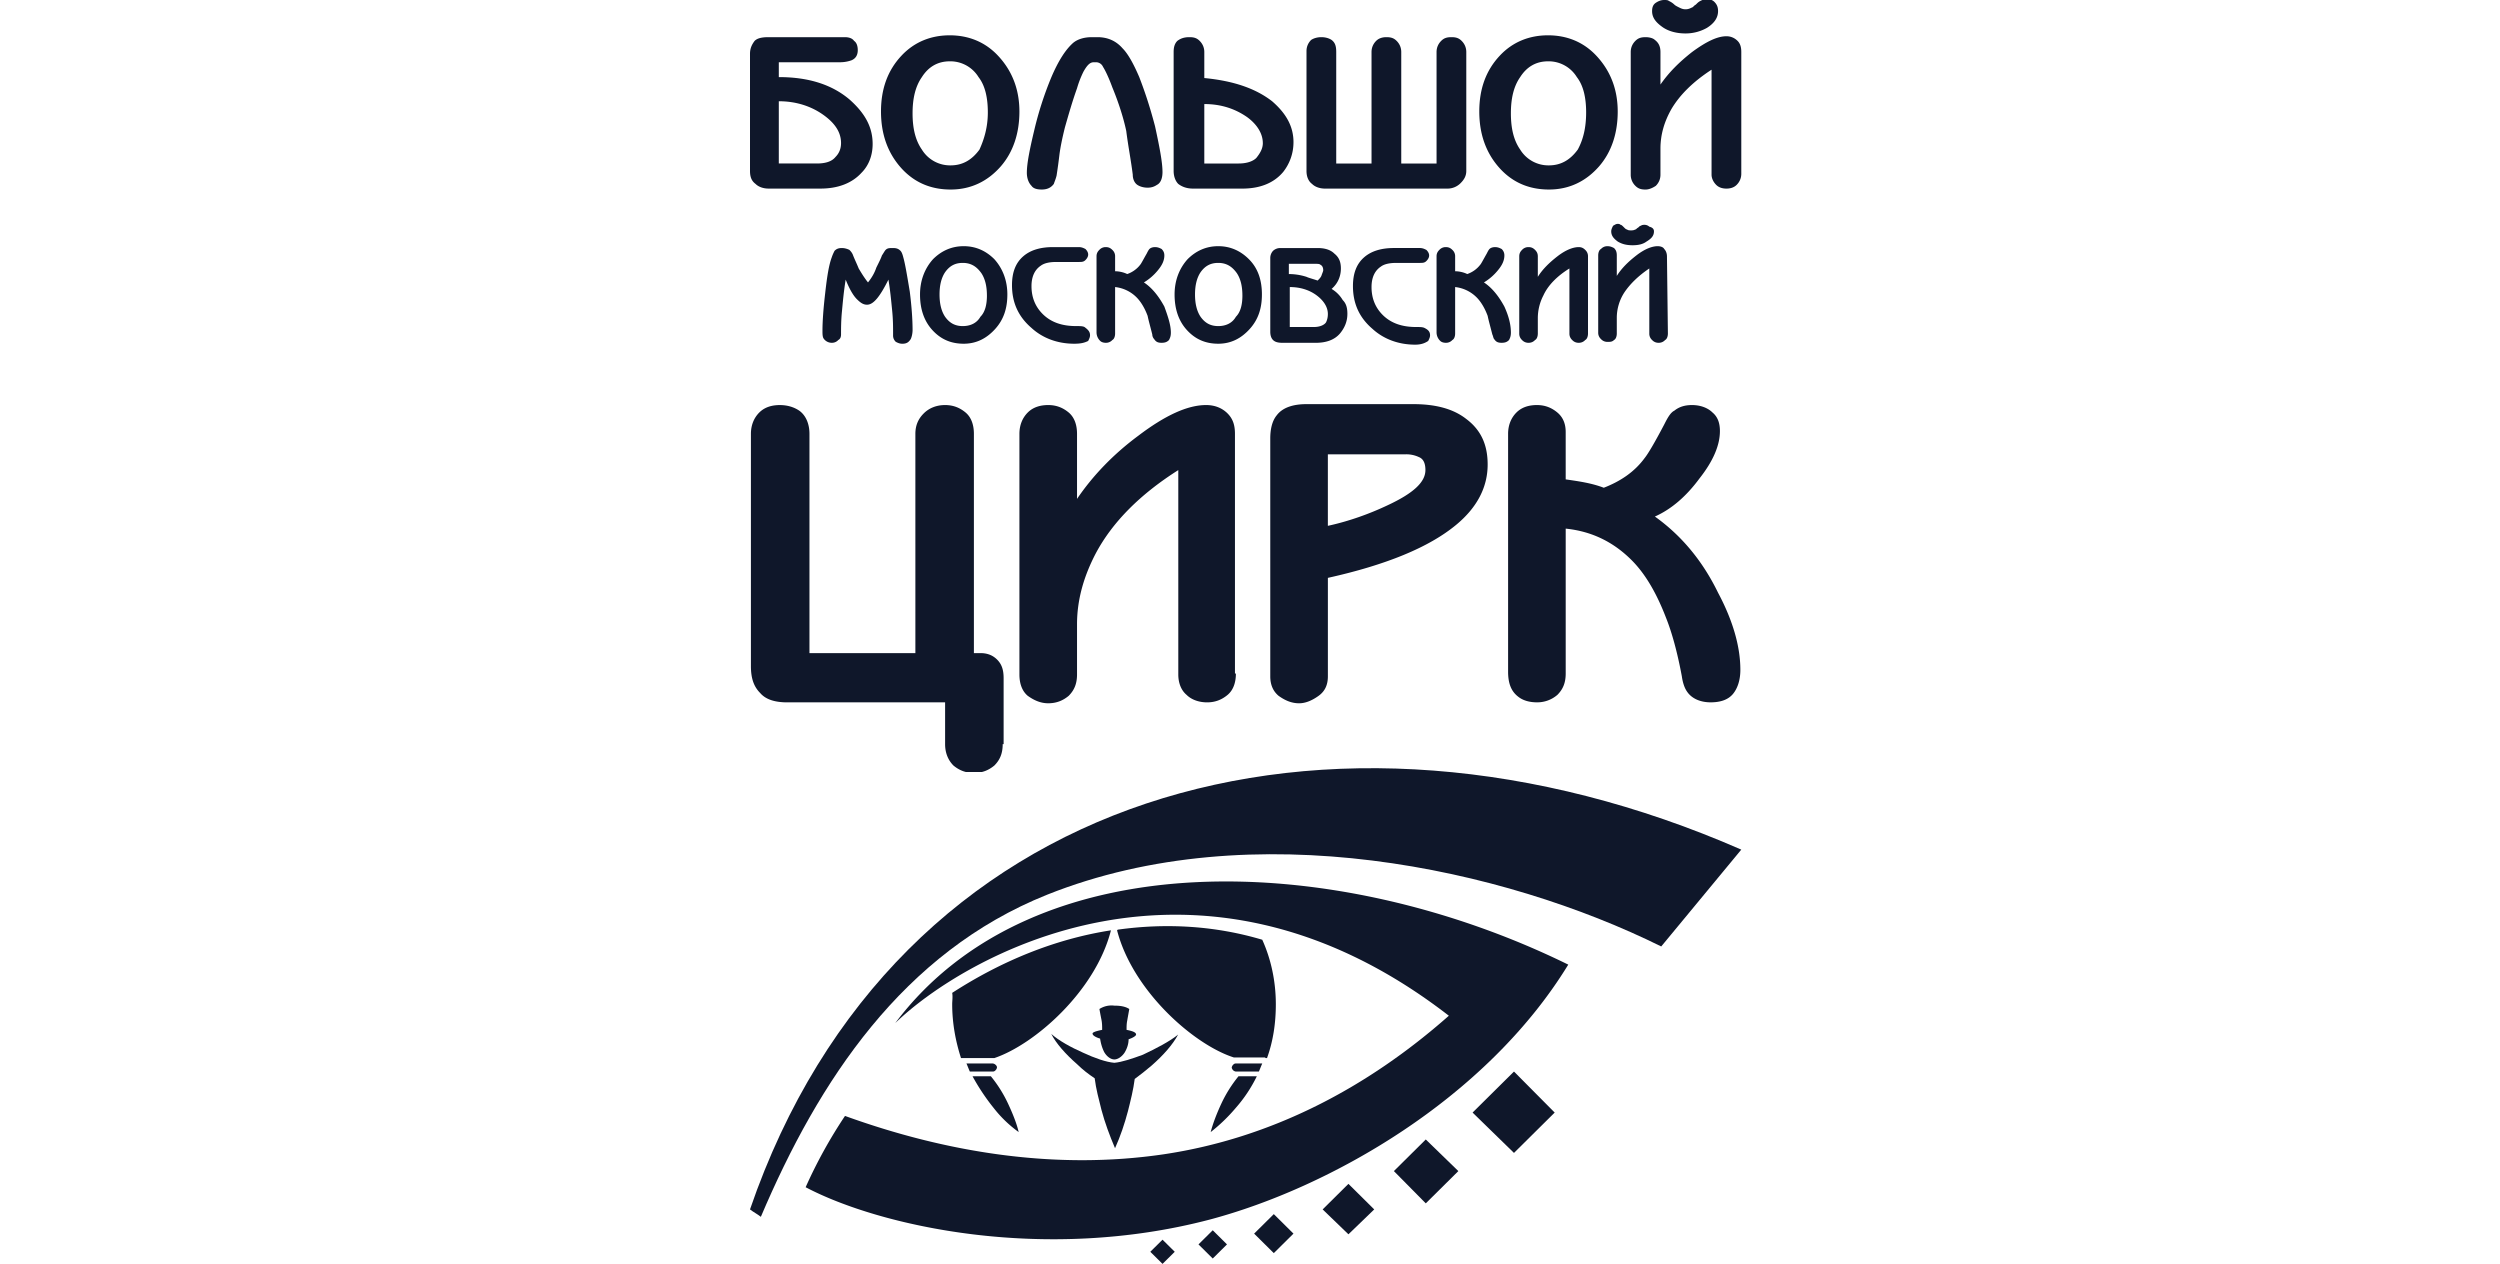 <svg width="180" height="91" fill="none" xmlns="http://www.w3.org/2000/svg"><g clip-path="url(#a)" fill-rule="evenodd" clip-rule="evenodd" fill="#0F172A"><path d="M71.684 77.055a.367.367 0 0 0 .098-.194c0-.097-.049-.145-.098-.194a.372.372 0 0 0-.195-.096h-1.905c.049.096.195.484.244.58h1.661c.098 0 .146-.048.195-.096Zm17.098 0a.372.372 0 0 0 .196.097h1.66c.05-.097.196-.485.245-.581h-1.905c-.098 0-.147.048-.195.096a.366.366 0 0 0-.098.194c0 .048.049.145.097.194Zm-9.623-4.407c.049.291.097.533.146.775.05.242.05.484.05.727-.49.096-.734.193-.685.29 0 .097.196.242.538.339.048.339.146.678.293.968.195.34.488.533.733.533.244 0 .537-.194.732-.484.147-.242.293-.581.293-.969.293-.096.538-.242.538-.339 0-.145-.196-.242-.684-.338 0-.243 0-.436.049-.678.048-.29.097-.533.146-.824-.293-.193-.684-.242-1.075-.242a1.617 1.617 0 0 0-1.074.242Z"/><path d="M80.233 76.522c-.586-.048-1.416-.339-2.247-.726-.88-.388-1.758-.872-2.296-1.356.342.678 1.026 1.453 1.857 2.179.39.387.83.726 1.27 1.017.097.775.293 1.5.488 2.276.244.92.586 1.84.977 2.76.391-.872.684-1.744.928-2.664.196-.774.391-1.55.489-2.324.39-.29.83-.63 1.221-.968.83-.726 1.515-1.501 1.906-2.228-.587.485-1.613 1.017-2.54 1.453-.782.29-1.515.533-2.053.581Z"/><path d="M58.006 85.48c5.325 2.808 17.147 5.472 29.116 2.324 8.549-2.276 19.833-8.619 25.793-18.351-16.658-8.184-38.495-9.055-48.46 4.212 4.787-4.648 21.592-14.671 39.862-.532-5.862 5.18-12.75 8.812-20.517 9.974-7.865 1.162-15.73-.145-22.96-2.76a34.675 34.675 0 0 0-2.834 5.133Z"/><path d="M75.397 64.417c14.802-5.907 32.877-1.889 44.211 3.728l5.765-6.972C95.817 48.244 64.454 56.62 54 87.078c.244.194.537.339.782.532 4.152-9.78 10.21-19.029 20.615-23.193Z"/><path d="M91.127 76.183h.098c.44-1.21.635-2.518.635-3.874 0-1.646-.342-3.244-.977-4.648-3.42-1.017-6.937-1.21-10.405-.726l-.049.048c1.123 4.358 5.52 8.232 8.403 9.152h2.246l.05.048ZM68.558 72.31c0 1.355.244 2.663.635 3.873h2.394c2.882-.968 7.279-4.794 8.402-9.2-4.055.63-7.914 2.228-11.431 4.503.049.29 0 .581 0 .823ZM83.702 91l.88-.872-.88-.871-.88.871.88.872Zm3.615-.387 1.026-1.017-1.026-1.017-1.026 1.017 1.026 1.017Zm4.397-.388 1.416-1.404-1.416-1.404-1.417 1.404 1.417 1.404Zm5.373-1.355 1.857-1.792-1.857-1.84-1.856 1.84 1.856 1.791Zm5.569-2.228 2.345-2.324-2.345-2.276-2.296 2.276 2.296 2.324Zm6.351-3.632 2.931-2.905-2.931-2.953-2.98 2.953 2.98 2.906Zm-35.662-1.5c-.146-.63-.44-1.356-.781-2.083a9.42 9.42 0 0 0-1.222-1.937h-1.319c.391.727.929 1.55 1.515 2.276a8.76 8.76 0 0 0 1.807 1.743Zm13.825 0a12.282 12.282 0 0 0 1.808-1.744 10.228 10.228 0 0 0 1.514-2.276h-1.319a9.427 9.427 0 0 0-1.221 1.937c-.342.727-.635 1.501-.782 2.082Z"/></g><g clip-path="url(#b)"><path fill-rule="evenodd" clip-rule="evenodd" d="M125.373 12.509c0 .334-.134.602-.335.802-.201.201-.468.268-.736.268-.267 0-.535-.067-.736-.268-.2-.2-.334-.468-.334-.736V5.018c-1.338.87-2.274 1.806-2.876 2.81-.535.936-.803 1.872-.803 2.876v1.873c0 .334-.134.601-.334.802-.201.134-.469.268-.736.268-.335 0-.535-.067-.736-.268a1.106 1.106 0 0 1-.334-.803v-8.83c0-.334.133-.601.334-.802.201-.2.401-.267.736-.267.267 0 .535.067.669.2.267.201.401.469.401.87v2.341c.602-.87 1.338-1.605 2.274-2.341 1.004-.736 1.806-1.137 2.475-1.137.335 0 .602.134.803.334.201.2.268.468.268.803v8.763ZM123.7.803c0 .468-.267.87-.802 1.204a3.112 3.112 0 0 1-1.539.401c-.602 0-1.204-.134-1.672-.468-.468-.335-.736-.67-.736-1.137 0-.268.067-.469.268-.602.2-.134.401-.201.602-.201.133 0 .267 0 .334.067a1.4 1.4 0 0 1 .401.267c.067.067.201.134.335.201s.267.134.468.134.335-.067.468-.134c.067 0 .134-.134.268-.2.134-.134.201-.201.334-.268.134-.067.268-.134.469-.134.2 0 .401.067.535.2.2.201.267.402.267.67Zm-9.498 7.29c0-1.07-.201-1.939-.669-2.541a2.381 2.381 0 0 0-2.074-1.137c-.869 0-1.538.401-2.006 1.137-.469.669-.669 1.538-.669 2.609 0 1.07.2 1.94.669 2.608a2.381 2.381 0 0 0 2.073 1.138c.87 0 1.539-.402 2.074-1.138.401-.735.602-1.605.602-2.675Zm2.274-.066c0 1.605-.468 2.943-1.338 3.947-.936 1.07-2.14 1.672-3.612 1.672-1.471 0-2.675-.535-3.612-1.606-.936-1.07-1.405-2.408-1.405-4.013s.469-2.943 1.472-4.014c.936-1.003 2.14-1.471 3.478-1.471s2.542.468 3.479 1.471c1.003 1.07 1.538 2.409 1.538 4.014Zm-10.903 4.28c0 .335-.134.603-.401.87a1.323 1.323 0 0 1-.937.402h-8.83c-.4 0-.735-.134-.936-.335-.268-.2-.401-.535-.401-.936V3.679c0-.334.133-.602.334-.803.2-.133.468-.2.736-.2.267 0 .535.067.736.2.267.201.334.469.334.87v8.027h2.542V3.746c0-.335.134-.602.334-.803.201-.2.469-.267.736-.267.335 0 .535.067.736.267.201.2.334.468.334.803v8.027h2.542V3.746c0-.335.134-.602.335-.803.2-.2.401-.267.736-.267.334 0 .535.067.735.267.201.2.335.468.335.803v8.562Zm-14.65-2.006c0-.669-.4-1.338-1.136-1.873-.87-.602-1.873-.936-3.077-.936v4.28h2.475c.535 0 1.003-.133 1.27-.4.268-.335.469-.67.469-1.07Zm2.208-.067c0 .803-.267 1.539-.736 2.14-.669.803-1.672 1.205-2.943 1.205h-3.545c-.468 0-.803-.134-1.07-.335-.201-.2-.335-.535-.335-.936V3.746c0-.335.067-.602.268-.803.267-.2.535-.267.87-.267.334 0 .534.067.735.267.2.2.335.468.335.803v1.873c2.073.2 3.679.736 4.883 1.672 1.003.87 1.538 1.806 1.538 2.943Zm-9.431 2.14c0 .469-.134.803-.402.937-.2.134-.401.201-.669.201-.267 0-.535-.067-.736-.2-.2-.134-.334-.402-.334-.736-.134-1.07-.334-2.074-.468-3.144-.2-.937-.535-2.007-1.004-3.144-.267-.736-.535-1.271-.669-1.472a.55.55 0 0 0-.535-.334h-.133c-.268 0-.469.2-.736.669a7.24 7.24 0 0 0-.468 1.204c-.335.936-.602 1.873-.87 2.809-.2.803-.335 1.472-.401 2.007a40.52 40.52 0 0 1-.201 1.471c-.067.268-.134.402-.2.602-.201.268-.469.402-.87.402-.335 0-.602-.067-.736-.268-.2-.2-.335-.535-.335-.936 0-.67.201-1.673.536-3.077a24.67 24.67 0 0 1 1.204-3.746c.535-1.271 1.07-2.074 1.605-2.542.334-.268.803-.401 1.338-.401h.401c.736 0 1.338.267 1.806.802.402.402.803 1.137 1.204 2.074.335.87.736 2.007 1.137 3.545.335 1.539.535 2.609.535 3.278Zm-12.576-4.28c0-1.07-.2-1.94-.669-2.542a2.382 2.382 0 0 0-2.073-1.137c-.87 0-1.539.401-2.007 1.137-.468.669-.67 1.538-.67 2.609 0 1.07.202 1.94.67 2.608a2.381 2.381 0 0 0 2.073 1.138c.87 0 1.539-.402 2.074-1.138.334-.735.602-1.605.602-2.675Zm2.274-.067c0 1.605-.468 2.943-1.337 3.947-.937 1.07-2.141 1.672-3.613 1.672-1.471 0-2.675-.535-3.612-1.606-.936-1.07-1.404-2.408-1.404-4.013s.468-2.943 1.471-4.014c.937-1.003 2.14-1.471 3.478-1.471s2.542.468 3.479 1.471c1.003 1.07 1.538 2.409 1.538 4.014ZM60.555 10.3c0-.803-.468-1.471-1.337-2.073-.87-.602-1.94-.937-3.144-.937v4.482h2.742c.602 0 1.07-.134 1.338-.468.267-.268.401-.602.401-1.004Zm2.275.067c0 .803-.268 1.539-.803 2.074-.669.736-1.672 1.137-2.943 1.137h-3.746c-.401 0-.736-.134-.937-.335-.267-.2-.401-.468-.401-.936V3.88c0-.402.134-.67.334-.937.201-.2.536-.267 1.004-.267h5.485c.267 0 .535.067.669.267.2.134.267.402.267.67 0 .334-.133.601-.468.735-.2.067-.468.134-.803.134h-4.414v1.07c2.14 0 3.812.535 5.083 1.605 1.138 1.004 1.673 2.007 1.673 3.211Zm57.258 13.646c0 .2-.067.401-.2.468a.609.609 0 0 1-.469.2.608.608 0 0 1-.468-.2.607.607 0 0 1-.201-.468V19.33c-.802.536-1.404 1.138-1.806 1.74a3.368 3.368 0 0 0-.535 1.806v1.137c0 .2-.067.401-.2.468-.134.134-.268.134-.469.134a.608.608 0 0 1-.468-.2.607.607 0 0 1-.201-.47v-5.551c0-.2.067-.401.201-.468a.608.608 0 0 1 .468-.2c.201 0 .335.066.469.133.133.134.2.267.2.535v1.472c.335-.536.803-1.004 1.405-1.472.602-.468 1.137-.669 1.538-.669.201 0 .402.067.469.2.133.135.2.335.2.536l.067 5.552Zm-1.003-7.358c0 .334-.201.535-.535.736-.268.2-.602.267-1.004.267-.401 0-.735-.067-1.07-.267-.267-.201-.468-.402-.468-.736 0-.134.067-.268.134-.401.133-.067.2-.134.334-.134.067 0 .134 0 .201.067.067 0 .134.067.267.2.067.067.134.134.201.134.067.067.201.067.268.067.133 0 .2 0 .334-.067.067 0 .067-.067.201-.134.067-.067.133-.134.2-.134.067-.066.201-.066.268-.066a.51.51 0 0 1 .334.133c.268.067.335.201.335.335Zm-4.749 7.358c0 .2-.067.401-.201.468a.608.608 0 0 1-.468.2.609.609 0 0 1-.469-.2.61.61 0 0 1-.2-.468V19.33c-.87.536-1.539 1.204-1.873 1.94a3.557 3.557 0 0 0-.402 1.606v1.137c0 .2-.066.401-.2.468a.608.608 0 0 1-.468.2.609.609 0 0 1-.469-.2.61.61 0 0 1-.2-.468v-5.552c0-.2.067-.335.2-.468a.609.609 0 0 1 .469-.201c.2 0 .334.067.468.2.134.134.2.268.2.469v1.471c.335-.535.803-1.003 1.405-1.471.602-.468 1.137-.669 1.539-.669.2 0 .334.067.468.2a.607.607 0 0 1 .201.469v5.552Zm-5.552-.067c0 .268-.067.401-.134.535-.134.134-.268.2-.535.2-.268 0-.402-.066-.535-.267-.067-.067-.067-.2-.134-.334-.134-.535-.268-1.004-.335-1.338-.2-.535-.468-1.003-.802-1.338a2.572 2.572 0 0 0-1.539-.736v3.345c0 .2-.067.401-.201.468a.605.605 0 0 1-.468.2c-.2 0-.334-.066-.401-.133a.847.847 0 0 1-.268-.602v-5.485c0-.2.067-.335.201-.468a.608.608 0 0 1 .468-.201c.201 0 .335.067.468.2a.607.607 0 0 1 .201.469v1.07c.268 0 .602.067.87.2a1.99 1.99 0 0 0 .936-.668c.067-.067.201-.335.468-.803.067-.134.134-.267.201-.334s.201-.134.401-.134c.201 0 .335.067.469.134a.61.61 0 0 1 .2.468c0 .334-.133.669-.468 1.07a3.881 3.881 0 0 1-1.003.87c.602.401 1.07 1.003 1.471 1.739.335.736.469 1.338.469 1.873Zm-5.82.2c0 .134-.067.268-.134.402-.2.134-.468.268-.936.268-1.204 0-2.274-.402-3.077-1.138-.937-.802-1.405-1.806-1.405-3.077 0-.936.268-1.605.803-2.073.535-.468 1.27-.67 2.14-.67h1.873c.201 0 .335.068.469.135.133.133.2.267.2.401s-.067.268-.2.401c-.134.134-.268.134-.469.134h-1.672c-.468 0-.87.067-1.137.268-.401.267-.669.735-.669 1.471 0 .803.268 1.472.803 2.007.602.602 1.404.87 2.408.87.267 0 .468 0 .602.067.267.133.401.267.401.535Zm-7.358-1.538c0-.468-.267-.936-.803-1.338-.535-.401-1.204-.602-1.94-.602v2.877h1.74c.401 0 .736-.134.87-.335.066-.134.133-.334.133-.602Zm-.334-3.144c0-.2-.067-.334-.201-.401-.067-.067-.2-.067-.334-.067h-1.94v.736a4.2 4.2 0 0 1 1.27.2c.134.067.402.134.803.268.134-.134.201-.2.268-.334.067-.201.134-.335.134-.402Zm1.739 3.144c0 .535-.2 1.003-.535 1.405-.402.468-1.004.669-1.74.669H92.33c-.335 0-.536-.067-.67-.2-.133-.135-.2-.335-.2-.603v-5.284a.76.76 0 0 1 .2-.535.76.76 0 0 1 .536-.201h2.675c.535 0 .937.134 1.204.401.335.268.469.602.469 1.07 0 .536-.201 1.07-.67 1.472.335.2.603.468.803.803.268.267.335.602.335 1.003Zm-7.559-1.338c0-.669-.134-1.204-.401-1.605-.335-.468-.736-.736-1.338-.736-.535 0-.936.2-1.27.669-.269.401-.402.936-.402 1.605 0 .67.133 1.204.401 1.606.335.468.736.669 1.271.669.535 0 1.003-.201 1.27-.67.335-.334.47-.869.47-1.538Zm1.405-.067c0 1.004-.268 1.806-.87 2.475-.602.67-1.337 1.07-2.274 1.07-.936 0-1.672-.334-2.274-1.003-.602-.669-.87-1.538-.87-2.542 0-1.003.335-1.873.937-2.541.602-.602 1.337-.937 2.207-.937.87 0 1.605.335 2.207.937.67.668.937 1.538.937 2.541Zm-6.555 2.743c0 .268-.067.401-.134.535-.134.134-.268.2-.535.2-.268 0-.402-.066-.535-.267a.511.511 0 0 1-.134-.334c-.134-.535-.268-1.004-.335-1.338-.2-.535-.468-1.003-.802-1.338a2.569 2.569 0 0 0-1.539-.736v3.345c0 .2-.067.401-.2.468a.607.607 0 0 1-.469.2c-.2 0-.334-.066-.401-.133a.848.848 0 0 1-.268-.602v-5.485c0-.2.067-.335.201-.468a.607.607 0 0 1 .468-.201c.2 0 .335.067.468.2a.608.608 0 0 1 .201.469v1.07c.268 0 .602.067.87.2.401-.133.736-.4.936-.668.067-.067.2-.335.468-.803.067-.134.134-.267.201-.334s.2-.134.401-.134.335.067.469.134c.133.134.2.267.2.468 0 .334-.133.669-.468 1.07a3.882 3.882 0 0 1-1.003.87c.602.401 1.07 1.003 1.471 1.739.268.736.469 1.338.469 1.873Zm-5.82.2c0 .134-.067.268-.134.402-.267.134-.535.2-1.003.2-1.204 0-2.274-.4-3.077-1.136-.936-.803-1.405-1.807-1.405-3.078 0-.936.268-1.605.803-2.073.535-.468 1.27-.669 2.14-.669h1.873c.201 0 .335.067.469.134.133.134.2.267.2.401s-.067.268-.2.401c-.134.134-.268.134-.469.134h-1.605c-.468 0-.87.067-1.137.268-.401.267-.67.736-.67 1.471 0 .803.269 1.472.804 2.007.602.602 1.404.87 2.408.87.267 0 .468 0 .602.067.267.2.401.334.401.602Zm-7.425-2.876c0-.669-.134-1.204-.401-1.605-.335-.468-.736-.736-1.338-.736-.535 0-.936.2-1.27.669-.269.401-.402.936-.402 1.605 0 .67.133 1.204.401 1.606.335.468.736.669 1.271.669.535 0 1.003-.201 1.27-.67.335-.334.47-.869.47-1.538Zm1.472-.067c0 1.004-.268 1.806-.87 2.475-.602.67-1.338 1.07-2.274 1.07-.937 0-1.672-.334-2.274-1.003-.602-.669-.87-1.538-.87-2.542 0-1.003.335-1.873.936-2.541.602-.602 1.338-.937 2.208-.937.87 0 1.605.335 2.207.937.602.668.937 1.538.937 2.541Zm-6.823 2.542c0 .268-.067.535-.134.67-.134.2-.267.334-.602.334-.2 0-.334-.067-.468-.134a.607.607 0 0 1-.2-.468v-.134c0-.468 0-1.003-.068-1.672-.067-.67-.133-1.405-.267-2.208-.602 1.204-1.07 1.806-1.539 1.806-.267 0-.468-.134-.736-.401-.267-.268-.535-.736-.802-1.405-.134.803-.2 1.539-.268 2.274-.067.67-.067 1.271-.067 1.673 0 .2-.067.334-.2.401a.607.607 0 0 1-.469.2.703.703 0 0 1-.602-.334c-.066-.133-.066-.334-.066-.535 0-.669.066-1.605.2-2.742.134-1.204.268-2.007.468-2.542.067-.2.134-.335.201-.468.134-.134.268-.201.535-.201.2 0 .401.067.535.134.067.067.201.2.268.401.134.334.267.602.401.936.2.335.402.67.67 1.004.267-.335.467-.67.601-1.07.2-.402.335-.67.401-.87.134-.2.201-.334.268-.401.134-.134.268-.134.535-.134.268 0 .401.067.535.2.067.067.134.201.201.469.134.468.268 1.27.468 2.475.134 1.07.2 2.006.2 2.742Zm59.6 24.482c0 .736-.201 1.338-.535 1.74-.335.4-.87.601-1.606.601-.736 0-1.338-.267-1.672-.735-.201-.268-.335-.67-.401-1.138-.335-1.805-.736-3.21-1.138-4.214-.669-1.739-1.471-3.143-2.475-4.147-1.27-1.27-2.809-2.073-4.749-2.274v10.435c0 .669-.2 1.137-.602 1.538a2.202 2.202 0 0 1-1.471.535c-.536 0-1.004-.133-1.338-.4-.535-.402-.736-1.004-.736-1.807V31.238c0-.602.201-1.137.602-1.538.401-.402.936-.536 1.472-.536.602 0 1.07.201 1.471.535.402.335.602.803.602 1.405v3.412c.937.134 1.873.267 2.743.602 1.204-.468 2.207-1.137 2.943-2.14.267-.335.736-1.138 1.405-2.409.267-.535.468-.87.735-1.003.335-.268.736-.402 1.271-.402.602 0 1.137.201 1.472.535.401.335.535.803.535 1.338 0 1.004-.468 2.14-1.472 3.412-.936 1.27-2.006 2.207-3.21 2.742 1.873 1.338 3.411 3.144 4.548 5.485 1.071 2.007 1.606 3.88 1.606 5.552Zm-22.676-14.38c0-.468-.134-.803-.469-.937a2.134 2.134 0 0 0-.936-.2h-5.619v5.15c1.539-.334 3.01-.87 4.281-1.471 1.873-.87 2.743-1.673 2.743-2.542Zm4.481-.402c0 1.606-.735 3.077-2.274 4.348-1.94 1.606-5.017 2.877-9.23 3.813v7.09c0 .603-.202 1.07-.67 1.405-.468.335-.936.535-1.404.535-.536 0-1.004-.2-1.472-.535-.401-.334-.602-.802-.602-1.404V31.572c0-.668.134-1.27.468-1.672.401-.535 1.137-.802 2.14-.802h7.693c1.605 0 2.876.334 3.813 1.07 1.07.803 1.538 1.873 1.538 3.277Zm-18.127 15.05c0 .67-.2 1.205-.602 1.54-.401.334-.87.535-1.472.535s-1.137-.201-1.471-.536c-.402-.334-.602-.87-.602-1.471V33.847c-2.743 1.739-4.75 3.746-5.954 6.02-.87 1.672-1.337 3.345-1.337 5.084v3.612c0 .669-.201 1.137-.602 1.538-.402.335-.87.535-1.472.535-.535 0-1.003-.2-1.472-.535-.401-.334-.602-.87-.602-1.538V31.238c0-.602.201-1.137.602-1.538.402-.402.937-.536 1.472-.536.602 0 1.07.201 1.472.535.4.335.602.87.602 1.539v4.682c1.137-1.672 2.608-3.21 4.414-4.548 1.94-1.472 3.546-2.208 4.883-2.208.602 0 1.138.201 1.539.602.401.402.535.87.535 1.472v17.258h.067Zm-16.79 5.085c0 .669-.2 1.137-.602 1.538-.401.334-.87.535-1.471.535-.602 0-1.07-.2-1.472-.535-.401-.401-.602-.936-.602-1.538v-3.01H56.676c-.87 0-1.539-.201-1.94-.67-.468-.468-.67-1.07-.67-1.94V31.239c0-.602.202-1.137.603-1.538.401-.402.936-.536 1.472-.536.535 0 1.003.134 1.404.402.468.334.736.936.736 1.672v15.786h7.626V31.238c0-.602.2-1.07.602-1.472.4-.4.936-.602 1.538-.602s1.07.201 1.472.535c.401.335.602.87.602 1.539v15.786h.468c.468 0 .87.134 1.204.468.334.335.468.736.468 1.338v4.75h-.067Z" fill="#0F172A"/></g><defs><clipPath id="a"><path fill="#fff" transform="translate(54 55.314)" d="M0 0h71.373v35.686H0z"/></clipPath><clipPath id="b"><path fill="#fff" transform="translate(54)" d="M0 0h71.373v55.586H0z"/></clipPath></defs></svg>